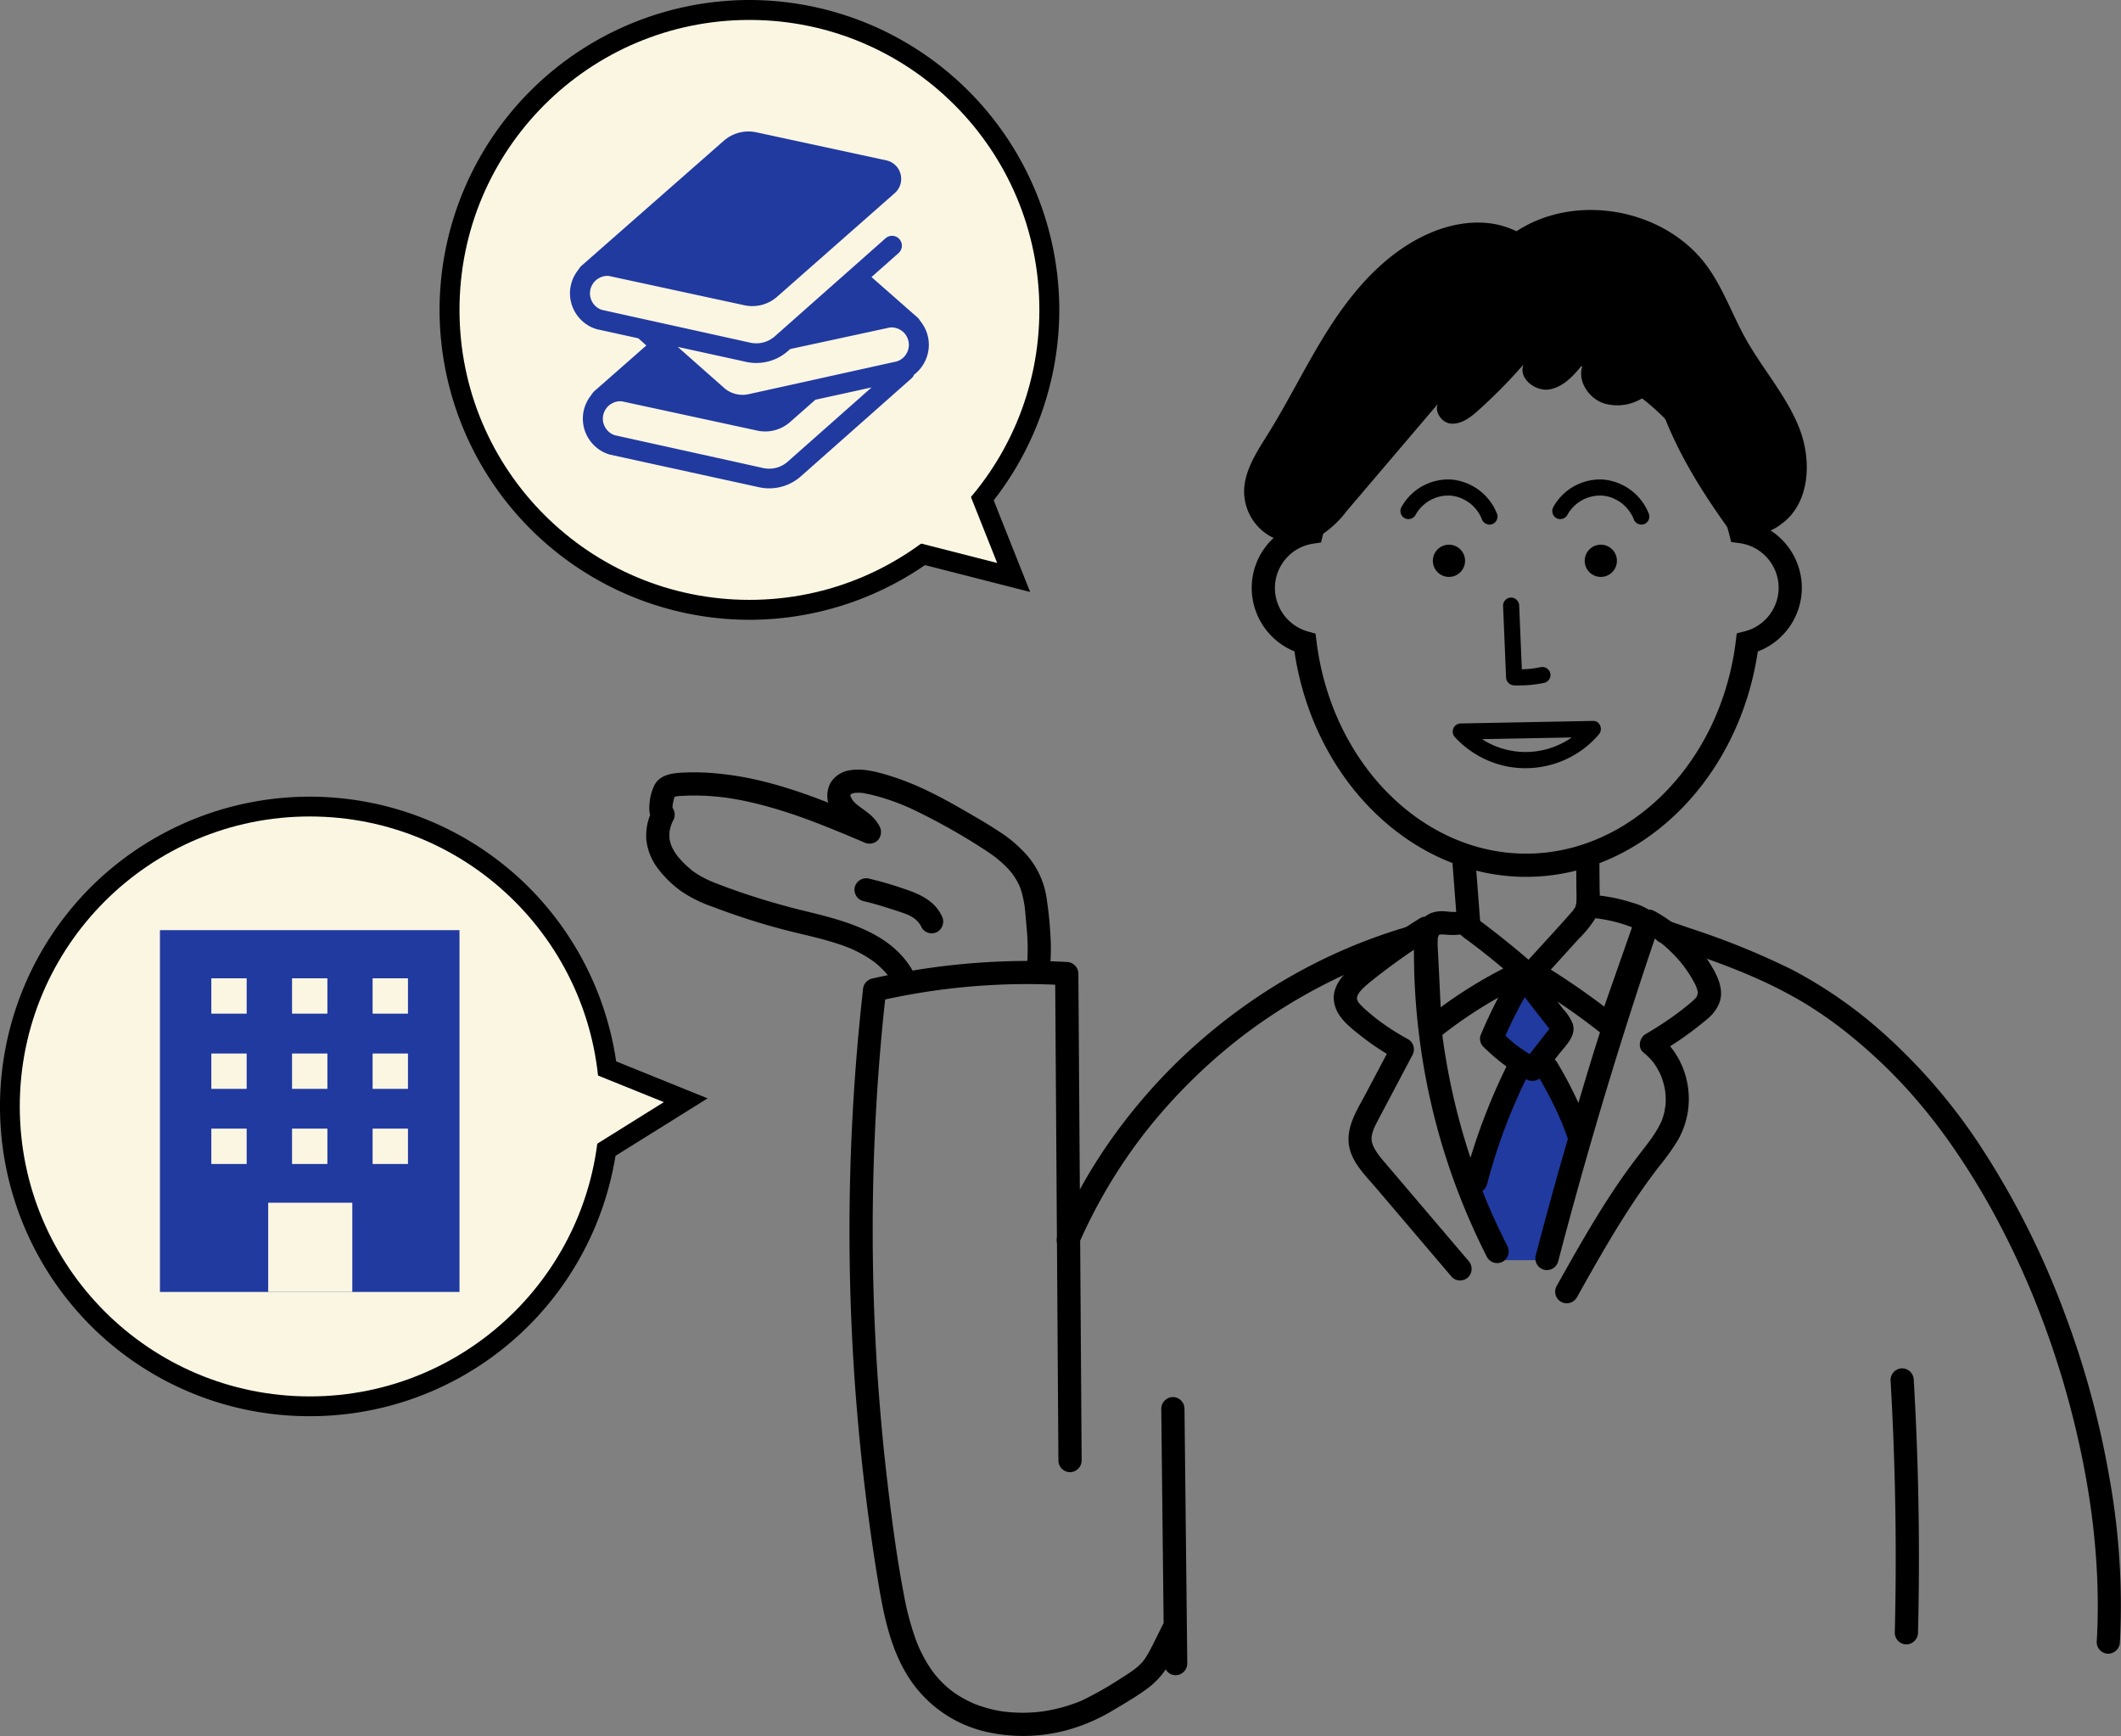 <svg xmlns="http://www.w3.org/2000/svg" width="436.46" height="357.195" viewBox="0 0 436.46 357.195">
  <rect x="0" y="0" width="436.46" height="357.195" fill="#808080" stroke="none"/>
  <g id="Group_912" data-name="Group 912" transform="translate(1204.063 -2508.447)">
    <g id="Group_857" data-name="Group 857">
      <path id="Path_1532" data-name="Path 1532" d="M-888.24,2727.853h-2.666l-9.93,24.31,6.363,15.577h8.742l7.268-26.648-8.23-13.239Z" fill="#213aa0"/>
    </g>
    <g id="Group_858" data-name="Group 858">
      <path id="Path_1533" data-name="Path 1533" d="M-890.016,2688.868c-23.484,0-43.753-19.842-47.68-46.4a14.109,14.109,0,0,1-8.789-13,13.968,13.968,0,0,1,10.4-13.561c6.4-22.842,25.15-38.664,46.066-38.664,20.853,0,39.586,15.755,46.025,38.5a14.085,14.085,0,0,1,10.713,13.627,14.047,14.047,0,0,1-9.061,13.125C-846.273,2669.041-866.535,2688.868-890.016,2688.868Zm0-106.847c-19.165,0-36.363,15.013-41.821,36.509l-.39,1.536-1.566.238a9.236,9.236,0,0,0-7.915,9.165,9.322,9.322,0,0,0,6.824,8.925l1.532.427.2,1.58c3.081,24.908,21.628,43.69,43.14,43.69s40.066-18.789,43.142-43.705l.2-1.621,1.585-.4a9.286,9.286,0,0,0,7.033-8.992,9.3,9.3,0,0,0-8.151-9.186l-1.611-.2-.4-1.574C-853.711,2596.984-870.9,2582.021-890.016,2582.021Z"/>
    </g>
    <g id="Group_859" data-name="Group 859">
      <circle id="Ellipse_86" data-name="Ellipse 86" cx="3.317" cy="3.317" r="3.317" transform="translate(-909.213 2620.52)"/>
    </g>
    <g id="Group_860" data-name="Group 860">
      <circle id="Ellipse_87" data-name="Ellipse 87" cx="3.317" cy="3.317" r="3.317" transform="translate(-877.967 2620.52)"/>
    </g>
    <g id="Group_862" data-name="Group 862">
      <g id="Group_861" data-name="Group 861">
        <path id="Path_1534" data-name="Path 1534" d="M-912.8,2614.442a7.719,7.719,0,0,1,7.273-4.016,7.94,7.94,0,0,1,2.026.479,9.7,9.7,0,0,1,1.834,1.027,7.949,7.949,0,0,1,2.51,3.247,1.706,1.706,0,0,0,2.04,1.159,1.672,1.672,0,0,0,1.158-2.04,11.135,11.135,0,0,0-9.387-7.174,11.016,11.016,0,0,0-10.318,5.644,1.69,1.69,0,0,0,.6,2.268,1.677,1.677,0,0,0,2.269-.594Z"/>
      </g>
    </g>
    <g id="Group_864" data-name="Group 864">
      <g id="Group_863" data-name="Group 863">
        <path id="Path_1535" data-name="Path 1535" d="M-881.556,2614.442a7.719,7.719,0,0,1,7.273-4.016,7.956,7.956,0,0,1,2.027.479,9.731,9.731,0,0,1,1.833,1.027,7.961,7.961,0,0,1,2.511,3.247,1.7,1.7,0,0,0,2.039,1.159,1.672,1.672,0,0,0,1.159-2.04,11.137,11.137,0,0,0-9.388-7.174,11.017,11.017,0,0,0-10.318,5.644,1.692,1.692,0,0,0,.595,2.268,1.677,1.677,0,0,0,2.269-.594Z"/>
      </g>
    </g>
    <g id="Group_866" data-name="Group 866">
      <g id="Group_865" data-name="Group 865">
        <path id="Path_1536" data-name="Path 1536" d="M-894.761,2633.056l.614,14.75a1.7,1.7,0,0,0,1.658,1.658,25.687,25.687,0,0,0,6.269-.527,1.677,1.677,0,0,0,1.158-2.04,1.691,1.691,0,0,0-2.04-1.158,21.923,21.923,0,0,1-5.387.408l1.658,1.659-.613-14.75a1.692,1.692,0,0,0-1.658-1.658,1.675,1.675,0,0,0-1.659,1.658Z"/>
      </g>
    </g>
    <g id="Group_868" data-name="Group 868">
      <g id="Group_867" data-name="Group 867">
        <path id="Path_1537" data-name="Path 1537" d="M-877.448,2657.274a16.571,16.571,0,0,1-19.789,4.3,16.7,16.7,0,0,1-5.079-3.783l-1.172,2.831,9.185-.176,14.651-.28,3.377-.065c2.131-.041,2.139-3.358,0-3.317l-9.185.176-14.651.281-3.377.064a1.678,1.678,0,0,0-1.173,2.831,19.906,19.906,0,0,0,11.271,6.109,19.909,19.909,0,0,0,12.686-2.118,19.54,19.54,0,0,0,5.6-4.512,1.7,1.7,0,0,0,0-2.345A1.673,1.673,0,0,0-877.448,2657.274Z"/>
      </g>
    </g>
    <g id="Group_869" data-name="Group 869">
      <path id="Path_1538" data-name="Path 1538" d="M-848.068,2617.574a10.267,10.267,0,0,0,10.681-1.391c5.78-4.24,6.205-12.983,3.578-19.653s-7.552-12.151-11.043-18.412c-2.7-4.838-4.547-10.161-7.762-14.671-8.564-12.012-27.019-15.5-39.372-7.429l-1.185-.5c-5.213-2.137-11.254-1.391-16.443.8-8.337,3.522-14.8,10.448-19.841,17.965s-8.894,15.763-13.678,23.446c-2.345,3.766-5.01,7.716-4.913,12.152a10.643,10.643,0,0,0,5.185,8.794,10.641,10.641,0,0,0,10.207.167,20.964,20.964,0,0,0,5.677-5.2l19.325-22.705c-1.731,1.335-.09,4.439,2.084,4.663s4.113-1.278,5.739-2.739a108.679,108.679,0,0,0,9.275-9.411c-1.137,2.8,2.419,5.657,5.393,5.112s5.126-3.062,7.02-5.419c-1.851,3.38,1.2,7.892,5.006,8.514a9.68,9.68,0,0,0,9.5-3.493c3.186,10.877,8.781,20.1,15.414,29.29C-848.22,2617.456-848.229,2617.5-848.068,2617.574Z"/>
    </g>
    <g id="Group_870" data-name="Group 870">
      <path id="Path_1539" data-name="Path 1539" d="M-890.46,2709.239a87.3,87.3,0,0,0-6.654,12.918,38.344,38.344,0,0,0,8.375,6.334l5.459-6.97a2.471,2.471,0,0,0,.624-1.209,2.485,2.485,0,0,0-.724-1.666l-6.251-8" fill="#213aa0"/>
    </g>
    <g id="Group_871" data-name="Group 871">
      <path id="Path_1540" data-name="Path 1540" d="M-852.193,2706.682a31.307,31.307,0,0,0-4.656-5.776,31.186,31.186,0,0,0-6.769-5,2.45,2.45,0,0,0-1.219-.3c-.029-.021-.053-.046-.083-.067a12.748,12.748,0,0,0-3.232-1.343,34.174,34.174,0,0,0-6.7-1.469c-.013-.672-.044-1.339-.049-1.977l-.033-4.528a2.417,2.417,0,0,0-2.389-2.389,2.43,2.43,0,0,0-2.389,2.389q.018,2.417.036,4.831c.008,1.072.065,2.158-.013,3.229a3.972,3.972,0,0,0-.132.607l-.024.067c-.054.108-.111.215-.172.319-.036.059-.326.469-.336.5-.125.154-.254.306-.385.454-2.888,3.265-5.846,6.47-8.787,9.688q-4.837-4.166-9.957-7.986-.448-5.865-.9-11.728a2.435,2.435,0,0,0-2.388-2.389,2.417,2.417,0,0,0-2.389,2.389q.289,3.792.58,7.587l.175,2.283-.046.011h-.036c-.2,0-.4.011-.6.005-.469-.015-.936-.068-1.4-.105a7.017,7.017,0,0,0-2.822.243,5.194,5.194,0,0,0-1.524.836,2.116,2.116,0,0,0-1,.3,127.717,127.717,0,0,0-14.039,10.085c-2.01,1.675-4.014,4.081-3.7,6.88.34,3.024,2.708,4.981,4.936,6.775a54.059,54.059,0,0,0,5.955,4.183l-4.238,8.018c-1.774,3.358-4.147,6.834-3.547,10.805.529,3.495,3.406,6.232,5.594,8.8l7.31,8.59,8.274,9.723a2.4,2.4,0,0,0,3.378,0,2.45,2.45,0,0,0,0-3.378l-14.057-16.52q-1.713-2.013-3.426-4.026c-.244-.288-.486-.578-.722-.872-.033-.041-.1-.136-.15-.2-.1-.131-.194-.261-.286-.4-.2-.28-.382-.567-.554-.862-.1-.175-.2-.353-.291-.533-.027-.055-.091-.213-.129-.3a7.14,7.14,0,0,1-.247-.81c-.019-.088-.037-.405-.04-.389-.006-.135-.014-.27-.009-.406,0-.076.01-.152.016-.228.008.011.064-.37.077-.424a11.015,11.015,0,0,1,.4-1.251c.015-.041.022-.06.032-.09a.526.526,0,0,0,.03-.053c.085-.163.156-.336.237-.5.162-.333.333-.66.505-.988.459-.875.923-1.748,1.385-2.621l5.714-10.812a2.428,2.428,0,0,0-.857-3.269,49.113,49.113,0,0,1-6.218-3.983l-.262-.2-.141-.112c-.233-.187-.467-.373-.7-.562-.519-.426-1.031-.863-1.531-1.311-.4-.355-.764-.729-1.131-1.113-.024-.025-.067-.076-.1-.115-.043-.06-.086-.119-.126-.18-.052-.081-.1-.164-.15-.248s-.076-.146-.093-.182c-.022-.074-.044-.148-.069-.22l-.025-.073c0-.072,0-.142,0-.186.046-.116.072-.374.118-.525a.214.214,0,0,0,.016-.022c.091-.162.176-.323.275-.48.06-.094.126-.184.189-.276h0c.17-.195.34-.388.521-.574a15.687,15.687,0,0,1,1.214-1.109c.433-.361.874-.711,1.314-1.062q.367-.293.736-.581l.369-.289.135-.1.123-.094q1.536-1.176,3.1-2.308,1.786-1.29,3.617-2.517a139.755,139.755,0,0,0,1.831,22.961,136.305,136.305,0,0,0,6.93,26.032,140.59,140.59,0,0,0,6.3,14.3,2.4,2.4,0,0,0,3.268.857,2.445,2.445,0,0,0,.857-3.268q-1.511-2.969-2.876-6.007-.347-.772-.683-1.55-.135-.311-.268-.622c-.042-.1-.084-.2-.127-.3-.018-.043-.08-.191-.114-.274-.351-.843-.689-1.692-1.022-2.541a2.242,2.242,0,0,0,.935-1.3,116.991,116.991,0,0,1,8.026-21.67c.032.018.062.039.094.057a2.514,2.514,0,0,0,2.7-.179c1.1,1.9,2.141,3.832,3.091,5.81q.406.847.793,1.7.2.45.4.9c.072.165.143.332.214.5l.013.031c.462,1.154.914,2.309,1.313,3.487-.819,2.841-1.649,5.679-2.442,8.527q-2.148,7.705-4.169,15.445a2.421,2.421,0,0,0,1.668,2.938,2.431,2.431,0,0,0,2.939-1.668q3.582-13.705,7.555-27.306,3.957-13.538,8.3-26.96,1.981-6.12,4.05-12.212c.074.051.15.1.223.147.219.153.436.31.651.469.083.061.164.123.246.185l.066.053c.416.338.827.679,1.226,1.037a28.588,28.588,0,0,1,2.27,2.269q.5.561.974,1.148l.109.137c.047.062.113.147.132.173.181.241.357.485.53.731a26.872,26.872,0,0,1,1.694,2.748c.129.243.25.491.366.741.044.14.1.276.145.416s.085.28.121.422c.008.034.038.165.058.248,0,.033.008.063.008.073.005.165,0,.329-.009.494-.031-.144-.269.586-.014.132-.048.085-.09.173-.14.258l-.077.13c-.045.06-.109.149-.134.176-.088.1-.18.2-.273.29-.212.214-.436.415-.664.611-.418.362-.849.711-1.281,1.057-.209.168-.419.334-.629.5l-.088.068c-.173.133-.347.266-.522.4a68.554,68.554,0,0,1-6.893,4.548c-1.222.706-1.7,2.769-.484,3.752a13.791,13.791,0,0,1,1.721,1.652c.111.128.215.26.325.388.04.056.082.112.122.168q.36.5.676,1.036.293.495.546,1.011c.079.159.148.323.226.481l.019.038c.036.093.071.189.079.21a15.264,15.264,0,0,1,.671,2.295q.054.261.1.523l.033.206c.038.394.078.787.092,1.183s.013.766,0,1.149c-.007.177-.018.353-.032.53-.007.087-.015.175-.024.263l0,.014.013-.035a6.947,6.947,0,0,0-.19,1.042q-.135.6-.325,1.194-.094.3-.2.585c-.025.067-.052.132-.077.2-.212.451-.426.9-.668,1.336a25.42,25.42,0,0,1-1.583,2.469c-.275.385-.558.764-.845,1.141-.067.088-.487.632-.226.3l-.47.6c-1.353,1.736-2.678,3.489-3.948,5.287-2.4,3.391-4.626,6.9-6.763,10.458-2.441,4.064-4.761,8.2-7.08,12.333a2.423,2.423,0,0,0,.857,3.269,2.429,2.429,0,0,0,3.268-.857c4.235-7.55,8.481-15.116,13.442-22.221q.933-1.335,1.9-2.647.45-.609.907-1.212l.282-.37.1-.132.077-.1.335-.43a44.994,44.994,0,0,0,3.766-5.288,17.063,17.063,0,0,0,2.031-11.188,16.911,16.911,0,0,0-3.627-8.125c1.391-.887,2.761-1.806,4.084-2.793,1.2-.893,2.38-1.811,3.519-2.777a8.356,8.356,0,0,0,2.509-3.312C-849.175,2712.051-850.72,2709.03-852.193,2706.682Zm-72.616,7.464c-.01,0-.012-.057-.013-.12C-924.8,2714.092-924.792,2714.152-924.809,2714.146Zm-.013-.385c-.019-.3.006-.14,0,0Zm.571-1.215c-.079.1-.184.211,0,0Zm30.031,8.875q.331-.75.678-1.495.768-1.649,1.6-3.265.79-1.527,1.642-3.021l2.332,2.986,1.6,2.05.838,1.074c.02.024.154.2.234.3,0,.009.03.05.067.106l-.2.254-1.668,2.13-2.207,2.817c-.871-.55-1.728-1.124-2.552-1.744-.06-.045-.151-.115-.2-.154-.147-.116-.294-.232-.44-.35q-.51-.416-1.007-.847c-.266-.232-.515-.483-.774-.722C-894.255,2721.5-894.238,2721.462-894.22,2721.421Zm-13.886-16.271c-.05-1.053-.15-2.116-.107-3.171.005-.113.011-.226.02-.34q.04-.4-.028.132c-.048-.14.1-.507.14-.647.014-.048.022-.079.031-.112.028-.054.057-.109.088-.161.015-.016.031-.031.046-.046l.025-.015c.079-.024.159-.044.239-.061.128-.007.256-.01.384-.008.2,0,.394.013.59.026a14.492,14.492,0,0,0,3.131-.009,9.73,9.73,0,0,0,1.434,1.138q.72.537,1.432,1.079.35.266.7.532l.525.408q1.413,1.1,2.8,2.235c.649.529,1.29,1.069,1.931,1.607a94,94,0,0,0-12.872,7.968Q-907.852,2710.428-908.106,2705.15Zm6.64,41.523q-1.046-3.147-1.937-6.34-1.789-6.417-2.949-12.987-.294-1.666-.547-3.342-.117-.781-.226-1.564l-.048-.348,0-.024c-.028-.222-.057-.445-.085-.667.079-.063.156-.127.235-.189l.529-.415.049-.039.268-.2q1.072-.816,2.169-1.6,2.244-1.6,4.583-3.069c1.206-.756,2.434-1.475,3.675-2.172q-2,3.821-3.664,7.809a2.337,2.337,0,0,0,.614,2.324,41.524,41.524,0,0,0,4.74,4.03A125.194,125.194,0,0,0-901.466,2746.673Zm25.563-22.4c-1.145,3.7-2.254,7.4-3.355,11.109a83.919,83.919,0,0,0-4.41-8.381,2.306,2.306,0,0,0-.468-.542l.877-1.119c1.358-1.735,3.578-3.724,2.858-6.163a9.377,9.377,0,0,0-1.9-3l-1.3-1.668c.908.608,1.816,1.217,2.71,1.845q1.692,1.189,3.351,2.427.8.6,1.6,1.214l.039.03.132.1.373.291.575.454C-875.178,2722.007-875.551,2723.137-875.9,2724.273Zm7.588-24.779q-2.154,6.152-4.307,12.3l-1.32,3.771q-5.328-4.045-10.995-7.609l5.736-6.315a23.132,23.132,0,0,0,3.439-4.253c.156.016.313.031.47.049l.354.044.038.007c.491.086.984.157,1.474.254q1.526.3,3.016.746c.737.221,1.462.477,2.181.75C-868.259,2699.324-868.286,2699.41-868.315,2699.494Zm5.956,30.061a1.235,1.235,0,0,1,.072.17A1.39,1.39,0,0,1-862.359,2729.555Z"/>
      <path id="Path_1541" data-name="Path 1541" d="M-861.362,2736.13c-.149.37-.026.212,0,0Z"/>
    </g>
    <g id="Group_873" data-name="Group 873">
      <g id="Group_872" data-name="Group 872">
        <path id="Path_1542" data-name="Path 1542" d="M-862.121,2702.492c3.451,1.167,6.9,2.335,10.325,3.586,3.333,1.218,6.495,2.457,9.553,3.834a89.621,89.621,0,0,1,9.537,4.953,82.888,82.888,0,0,1,8.692,6.082,106.057,106.057,0,0,1,12.64,11.872q2.706,3.006,5.194,6.2c-.008-.01.4.519.19.243s.2.257.189.246q.314.408.622.819.621.825,1.23,1.66,1.257,1.725,2.458,3.489a152.392,152.392,0,0,1,8.817,14.708q2.082,3.947,3.953,8,.92,1.989,1.79,4,.219.5.434,1.009l.171.405c-.172-.408.015.037.057.138q.445,1.067.878,2.137a186.364,186.364,0,0,1,10.059,33.876q.829,4.246,1.449,8.53.075.524.148,1.047c.065.469.012.086,0-.007q.042.313.083.627.135,1.041.257,2.084.242,2.068.428,4.143a138.16,138.16,0,0,1,.536,16.288q-.054,1.934-.172,3.864a2.4,2.4,0,0,0,2.389,2.389,2.445,2.445,0,0,0,2.389-2.389,147.8,147.8,0,0,0-2.145-33.73,185.229,185.229,0,0,0-9.37-34.3,171.3,171.3,0,0,0-15.993-32.163,117.811,117.811,0,0,0-21.552-25.434,93.064,93.064,0,0,0-18.4-12.728,156.907,156.907,0,0,0-20.522-8.366q-2.52-.869-5.045-1.717a2.407,2.407,0,0,0-2.939,1.669,2.445,2.445,0,0,0,1.669,2.938Z"/>
      </g>
    </g>
    <g id="Group_874" data-name="Group 874">
      <path id="Path_1543" data-name="Path 1543" d="M-910.981,2700.645a2.431,2.431,0,0,0-2.939-1.669,111.024,111.024,0,0,0-18.257,7.035,111.754,111.754,0,0,0-16.329,9.8,117.4,117.4,0,0,0-14.877,12.717,115.959,115.959,0,0,0-12.5,15.048,109.053,109.053,0,0,0-5.972,9.626q-.075-11.223-.151-22.446-.074-10.993-.148-21.986a2.439,2.439,0,0,0-2.389-2.389,144.761,144.761,0,0,0-31.485,1.733q-4.374.72-8.7,1.713a2.457,2.457,0,0,0-1.754,2.3,444.5,444.5,0,0,0-2.774,49.219,444.509,444.509,0,0,0,2.7,49.223c.906,8.174,2.011,16.335,3.383,24.445,1.135,6.708,2.685,13.694,6.629,19.375a25.76,25.76,0,0,0,15.076,10.313,34.413,34.413,0,0,0,18.115-.6,37.995,37.995,0,0,0,8.484-3.831c2.193-1.314,4.431-2.595,6.5-4.1a16.443,16.443,0,0,0,3.862-3.757c.114-.16.214-.33.322-.5a2.3,2.3,0,0,0,2.052,1.221,2.428,2.428,0,0,0,2.389-2.389q-.225-20.481-.448-40.964l-.126-11.489a2.418,2.418,0,0,0-2.389-2.389,2.428,2.428,0,0,0-2.389,2.389q.225,20.481.448,40.963.018,1.579.035,3.159c-.955,1.864-1.845,3.763-2.83,5.612a17.654,17.654,0,0,1-1.134,1.892l0,.006c.013-.008.019-.018.034-.026a.246.246,0,0,0-.04.034c-.034.048-.069.095-.1.143a.385.385,0,0,1-.108.12.805.805,0,0,1-.053.072c-.224.261-.462.51-.71.748s-.5.455-.756.669l-.139.112c-.15.109-.5.367-.537.4-.87.619-1.772,1.193-2.678,1.757a69.988,69.988,0,0,1-7.79,4.4l-.124.054c-.122.05-.244.1-.367.15q-.488.193-.98.372-1.037.376-2.1.683a33.85,33.85,0,0,1-4.306.95l-.232.034c.159-.024-.316.04-.38.048q-.468.054-.938.094-1.092.094-2.189.116a33.271,33.271,0,0,1-4.341-.218l-.019,0,.042.006-.048-.007c-.074-.01-.207-.031-.2-.031l-.359-.055q-.505-.084-1.007-.185-1-.2-1.98-.477t-1.927-.622c-.273-.1-.543-.207-.813-.316l-.205-.088q-.321-.144-.639-.3a22.958,22.958,0,0,1-3.455-2.055c-.129-.093-.257-.189-.384-.285l-.1-.078c-.258-.219-.52-.432-.773-.657a21.245,21.245,0,0,1-1.6-1.586q-.393-.434-.764-.885c-.074-.091-.148-.184-.221-.276-.029-.043-.279-.376-.279-.376q-.732-1.011-1.36-2.092-.57-.975-1.061-1.994c-.174-.358-.337-.72-.5-1.083-.034-.074-.054-.118-.071-.157s-.032-.081-.061-.154c-.088-.223-.178-.445-.264-.669a56.549,56.549,0,0,1-2.592-9.6c-1.446-7.539-2.434-15.05-3.326-22.558a443.671,443.671,0,0,1-3.079-48.03,443.1,443.1,0,0,1,2.136-48.08c.127-1.284.269-2.567.407-3.85a137.388,137.388,0,0,1,28.651-3.165c2.115-.012,4.229.042,6.343.125q.125,18.447.248,36.894.051,7.51.1,15.023a2.838,2.838,0,0,0,.009,1.241l.153,22.772q.075,10.994.148,21.986a2.418,2.418,0,0,0,2.389,2.389,2.43,2.43,0,0,0,2.389-2.389l-.264-39.186-.041-6.057a107.538,107.538,0,0,1,8.548-15.574q1.323-2,2.732-3.933.69-.95,1.4-1.883c.112-.148.225-.294.337-.441l.091-.118q.375-.481.756-.959,2.957-3.711,6.219-7.163,3.227-3.416,6.728-6.557,1.784-1.6,3.634-3.124.907-.747,1.829-1.475.221-.176.443-.348l.289-.225.269-.206q.261-.2.524-.4a112.17,112.17,0,0,1,15.955-10.054q2.126-1.1,4.3-2.109,1.065-.494,2.14-.964.508-.222,1.021-.44l.135-.057.607-.251q4.389-1.8,8.926-3.2,1.122-.346,2.252-.669A2.42,2.42,0,0,0-910.981,2700.645Z"/>
      <path id="Path_1544" data-name="Path 1544" d="M-968.578,2849.932c-.215.137-.277.3-.216.271a1.605,1.605,0,0,1,.21-.263Z"/>
      <path id="Path_1545" data-name="Path 1545" d="M-997.429,2860.638l-.207-.032.2.031Z"/>
    </g>
    <g id="Group_876" data-name="Group 876">
      <g id="Group_875" data-name="Group 875">
        <path id="Path_1546" data-name="Path 1546" d="M-815.026,2792.383q1.177,20.262,1.052,40.571-.038,5.727-.178,11.454a2.411,2.411,0,0,0,2.389,2.389,2.437,2.437,0,0,0,2.389-2.389q.5-20.29-.312-40.584-.23-5.722-.563-11.441a2.43,2.43,0,0,0-2.388-2.389,2.42,2.42,0,0,0-2.389,2.389Z"/>
      </g>
    </g>
    <g id="Group_878" data-name="Group 878">
      <g id="Group_877" data-name="Group 877">
        <path id="Path_1547" data-name="Path 1547" d="M-987.969,2707.22a41.58,41.58,0,0,0,.057-6.43,76.4,76.4,0,0,0-.907-8.313,17.444,17.444,0,0,0-3.7-7.808,27.038,27.038,0,0,0-6.011-5.166c-2.172-1.457-4.454-2.754-6.714-4.066-2.536-1.472-5.1-2.905-7.743-4.176a56.418,56.418,0,0,0-8.374-3.316c-2.6-.77-5.4-1.5-8.115-.951a5.5,5.5,0,0,0-3.731,2.619,5.627,5.627,0,0,0,.141,5.362,10.876,10.876,0,0,0,3.522,3.618c.259.188.517.379.779.565.5.36-.245-.211.048.034.17.141.343.278.508.426.232.209.446.433.656.663.388.426-.139-.278.02.032.1.193.228.373.326.567l3.269-3.268c-7.322-3.114-14.691-6.246-22.418-8.222a64.289,64.289,0,0,0-11.829-1.931,47.035,47.035,0,0,0-5.742-.017c-1.987.118-4.213.481-5.349,2.335a10.231,10.231,0,0,0-1.138,4.209c-.182,1.725.235,3.857,2.176,4.371l-1.428-3.509a11.525,11.525,0,0,0-1.4,6.327,11.821,11.821,0,0,0,2.207,5.734,22.411,22.411,0,0,0,5.032,4.958,27.543,27.543,0,0,0,6.412,3.158,142.517,142.517,0,0,0,14.041,4.548c4.655,1.248,9.454,2.1,13.95,3.876.143.056.285.114.427.172-.236-.1-.075-.033.065.029.266.118.53.238.792.362q.747.356,1.469.756.765.426,1.5.906.366.24.721.495l.236.17c.506.364-.226-.189.055.038a19.144,19.144,0,0,1,2.445,2.31c.083.1.166.194.248.292.041.049.371.47.171.207-.175-.229.019.029.044.064.111.156.223.311.33.47a15.136,15.136,0,0,1,.879,1.489,2.4,2.4,0,0,0,3.268.857,2.442,2.442,0,0,0,.857-3.268c-4.308-8.307-13.932-10.82-22.3-12.848-4.662-1.129-9.27-2.458-13.8-4.032q-1.69-.586-3.367-1.215c-.524-.2-1.048-.4-1.568-.6q-.357-.141-.711-.288c.091.038.394.173-.033-.017l-.4-.178a19.933,19.933,0,0,1-2.956-1.626c-.209-.142-.418-.288-.618-.443.358.278-.273-.238-.344-.3-.388-.33-.767-.671-1.133-1.024-.4-.383-.78-.781-1.141-1.2-.083-.095-.164-.19-.244-.287-.043-.052-.365-.469-.16-.194.179.239-.005-.011-.033-.051-.087-.123-.175-.245-.259-.369a11.226,11.226,0,0,1-.754-1.285c-.051-.1-.1-.206-.147-.309-.192-.406.1.3.013.024-.067-.212-.151-.42-.214-.634-.07-.239-.13-.482-.178-.727-.016-.079-.022-.167-.044-.245-.082-.282.031.507.011.057-.021-.486-.011-.956.006-1.442.012-.338-.085.45-.019.114.029-.146.051-.293.082-.44.051-.24.113-.478.183-.713s.16-.486.249-.726c.156-.419.028-.063-.009.017.088-.187.177-.374.27-.56a2.422,2.422,0,0,0-1.428-3.509,1.992,1.992,0,0,1,1.154.889c-.182-.3.245.649.128.289-.163-.5,0,.632.008.047,0-.243,0-.484.017-.727.007-.087.018-.174.024-.262.034-.424-.1.628.009-.037a10.481,10.481,0,0,1,.334-1.412c.034-.109.081-.217.111-.327.09-.333-.113.268-.125.284a1.319,1.319,0,0,0,.118-.239c.2-.448-.559.483-.089.13-.444.333-.092.1.018.022.243-.18-.515.115,0,0,.175-.038.355-.086.529-.129.591-.146-.514.022.093-.012.813-.046,1.623-.1,2.437-.12a48.533,48.533,0,0,1,5.269.182q.627.055,1.253.125l.568.067c.044.005.793.106.273.033q1.363.191,2.716.443c1.66.309,3.307.685,4.941,1.113a103.816,103.816,0,0,1,10.173,3.292c1.823.684,3.633,1.4,5.435,2.143q1.4.574,2.8,1.163l.358.151.143.06.428.181,1.493.634a2.482,2.482,0,0,0,2.9-.373,2.49,2.49,0,0,0,.374-2.9,8.667,8.667,0,0,0-2.483-2.832c-.565-.442-1.146-.859-1.724-1.283-.129-.094-.673-.56-.277-.2-.241-.217-.489-.419-.714-.654-.091-.095-.175-.2-.264-.292-.412-.443.126.252-.046-.062-.14-.255-.3-.489-.436-.75.3.6-.122-.3-.061-.3s.01.493.017.1c0-.137.072-.694-.021-.074.056-.373-.008-.066-.061.049.044-.094.1-.18.146-.273.2-.421-.274.22-.057.069a1.31,1.31,0,0,0,.211-.2c.187-.212-.495.264-.068.075.033-.015.261-.141.261-.14,0,.119-.493.162-.15.069.15-.041.3-.092.448-.127-.025,0,.311-.066.311-.063.007.047-.54.044-.154.023.249-.014.494-.032.743-.031s.5.014.748.035a1.479,1.479,0,0,1,.329.034q-.5-.071-.23-.029c.08.012.16.025.239.04a34.256,34.256,0,0,1,3.85.94c1.285.384,2.55.831,3.8,1.325q.415.167.829.338c-.375-.154-.018-.008.048.021l.514.224q.977.432,1.937.9a129.4,129.4,0,0,1,13.553,7.649c.963.616,1.911,1.259,2.816,1.957-.4-.306-.047-.031.051.047.126.1.251.2.375.308q.3.248.585.5c.429.383.844.781,1.241,1.2q.294.311.575.634c.093.107.621.775.285.327a15.719,15.719,0,0,1,.953,1.416q.219.371.414.753c.072.143.138.289.21.432.034.068.163.378.015.018a14.8,14.8,0,0,1,.627,1.913c.188.726.324,1.462.442,2.2.076.476.022.135.009.035.029.223.055.447.08.671.041.374.076.748.109,1.122q.172,1.959.342,3.917a42.352,42.352,0,0,1-.032,6.73,2.4,2.4,0,0,0,2.389,2.389,2.448,2.448,0,0,0,2.389-2.389Z"/>
      </g>
    </g>
    <g id="Group_880" data-name="Group 880">
      <g id="Group_879" data-name="Group 879">
        <path id="Path_1548" data-name="Path 1548" d="M-1026.482,2693.842c2.262.5,4.5,1.221,6.7,1.932.578.186,1.155.377,1.727.58.209.074.418.149.625.228.118.045.234.093.351.138.335.128-.589-.283-.279-.117s.656.324.971.515c.165.1.324.21.486.317.517.339-.331-.314.129.1a9.192,9.192,0,0,1,.94.955c-.355-.424.019.058.069.137a6.621,6.621,0,0,1,.36.675,2.4,2.4,0,0,0,3.268.857,2.453,2.453,0,0,0,.857-3.269c-1.491-3.173-4.7-4.561-7.82-5.586a73.888,73.888,0,0,0-7.111-2.066,2.433,2.433,0,0,0-2.939,1.669,2.424,2.424,0,0,0,1.669,2.938Z"/>
      </g>
    </g>
    <g id="Group_887" data-name="Group 887">
      <g id="Group_883" data-name="Group 883">
        <g id="Group_881" data-name="Group 881">
          <path id="Path_1549" data-name="Path 1549" d="M-1049.845,2635.976a63.837,63.837,0,0,1-63.765-63.764,63.837,63.837,0,0,1,63.765-63.765,63.837,63.837,0,0,1,63.764,63.765A63.837,63.837,0,0,1-1049.845,2635.976Zm0-119.328a55.627,55.627,0,0,0-55.563,55.564,55.626,55.626,0,0,0,55.563,55.562,55.625,55.625,0,0,0,55.562-55.562A55.626,55.626,0,0,0-1049.845,2516.648Z"/>
        </g>
        <g id="Group_882" data-name="Group 882">
          <path id="Path_1550" data-name="Path 1550" d="M-992.077,2630.255l-32.35-8.267,2.031-7.947,16.745,4.28-6.57-16.52,7.621-3.031Z"/>
        </g>
      </g>
      <g id="Group_886" data-name="Group 886">
        <g id="Group_884" data-name="Group 884">
          <circle id="Ellipse_88" data-name="Ellipse 88" cx="59.664" cy="59.664" r="59.664" transform="translate(-1109.509 2512.548)" fill="#faf6e2"/>
        </g>
        <g id="Group_885" data-name="Group 885">
          <path id="Path_1551" data-name="Path 1551" d="M-1023.411,2618.014l24.547,6.273-9.546-24" fill="#faf6e2"/>
        </g>
      </g>
    </g>
    <g id="Group_894" data-name="Group 894">
      <g id="Group_890" data-name="Group 890">
        <g id="Group_888" data-name="Group 888">
          <path id="Path_1552" data-name="Path 1552" d="M-1140.343,2799.843a63.543,63.543,0,0,1-44.035-17.631,63.837,63.837,0,0,1-2.055-90.153A63.837,63.837,0,0,1-1096.28,2690h0a63.837,63.837,0,0,1,2.055,90.153A63.593,63.593,0,0,1-1140.343,2799.843Zm.026-119.272a55.4,55.4,0,0,0-40.185,17.154,55.625,55.625,0,0,0,1.79,78.557,55.624,55.624,0,0,0,78.556-1.791,55.625,55.625,0,0,0-1.79-78.557h0A55.37,55.37,0,0,0-1140.317,2680.571Z"/>
        </g>
        <g id="Group_889" data-name="Group 889">
          <path id="Path_1553" data-name="Path 1553" d="M-1086.779,2752.114l-4.343-6.957,14.662-9.15-16.482-6.662,3.073-7.6,31.415,12.7Z"/>
        </g>
      </g>
      <g id="Group_893" data-name="Group 893">
        <g id="Group_891" data-name="Group 891">
          <circle id="Ellipse_89" data-name="Ellipse 89" cx="59.664" cy="59.664" r="59.664" transform="translate(-1199.993 2676.444)" fill="#faf6e2"/>
        </g>
        <g id="Group_892" data-name="Group 892">
          <path id="Path_1554" data-name="Path 1554" d="M-1088.95,2748.636l21.493-13.415-23.948-9.678" fill="#faf6e2"/>
        </g>
      </g>
    </g>
    <g id="Group_909" data-name="Group 909">
      <g id="Group_895" data-name="Group 895">
        <rect id="Rectangle_298" data-name="Rectangle 298" width="61.64" height="74.443" transform="translate(-1171.149 2699.834)" fill="#213aa0"/>
      </g>
      <g id="Group_899" data-name="Group 899">
        <g id="Group_896" data-name="Group 896">
          <rect id="Rectangle_299" data-name="Rectangle 299" width="7.273" height="7.273" transform="translate(-1160.576 2709.742)" fill="#faf6e2"/>
        </g>
        <g id="Group_897" data-name="Group 897">
          <rect id="Rectangle_300" data-name="Rectangle 300" width="7.273" height="7.273" transform="translate(-1143.966 2709.742)" fill="#faf6e2"/>
        </g>
        <g id="Group_898" data-name="Group 898">
          <rect id="Rectangle_301" data-name="Rectangle 301" width="7.273" height="7.273" transform="translate(-1127.385 2709.742)" fill="#faf6e2"/>
        </g>
      </g>
      <g id="Group_903" data-name="Group 903">
        <g id="Group_900" data-name="Group 900">
          <rect id="Rectangle_302" data-name="Rectangle 302" width="7.273" height="7.273" transform="translate(-1160.576 2725.218)" fill="#faf6e2"/>
        </g>
        <g id="Group_901" data-name="Group 901">
          <rect id="Rectangle_303" data-name="Rectangle 303" width="7.273" height="7.273" transform="translate(-1143.966 2725.218)" fill="#faf6e2"/>
        </g>
        <g id="Group_902" data-name="Group 902">
          <rect id="Rectangle_304" data-name="Rectangle 304" width="7.273" height="7.273" transform="translate(-1127.385 2725.218)" fill="#faf6e2"/>
        </g>
      </g>
      <g id="Group_908" data-name="Group 908">
        <g id="Group_904" data-name="Group 904">
          <rect id="Rectangle_305" data-name="Rectangle 305" width="7.273" height="7.273" transform="translate(-1160.576 2740.673)" fill="#faf6e2"/>
        </g>
        <g id="Group_905" data-name="Group 905">
          <rect id="Rectangle_306" data-name="Rectangle 306" width="7.273" height="7.273" transform="translate(-1143.966 2740.673)" fill="#faf6e2"/>
        </g>
        <g id="Group_906" data-name="Group 906">
          <rect id="Rectangle_307" data-name="Rectangle 307" width="17.306" height="18.358" transform="translate(-1148.873 2755.919)" fill="#faf6e2"/>
        </g>
        <g id="Group_907" data-name="Group 907">
          <rect id="Rectangle_308" data-name="Rectangle 308" width="7.273" height="7.273" transform="translate(-1127.385 2740.673)" fill="#faf6e2"/>
        </g>
      </g>
    </g>
    <g id="Group_911" data-name="Group 911">
      <g id="Group_910" data-name="Group 910">
        <path id="Path_1555" data-name="Path 1555" d="M-1013.279,2577.1a7.694,7.694,0,0,0-1.128-2.229,3.736,3.736,0,0,0-.24-.317,5.391,5.391,0,0,0-.531-.714l-1.2-1.051-5.428-4.772-2.921-2.565,5.574-4.937a2.028,2.028,0,0,0,.172-2.863,2.016,2.016,0,0,0-2.854-.174l-5.959,5.274-16.834,14.9a5.741,5.741,0,0,1-3.8,1.437,5.831,5.831,0,0,1-1.214-.126l-9.622-2.131-11.62-2.565-8.145-1.8-1.168-.259a3.626,3.626,0,0,1-.984-.5,3.5,3.5,0,0,1-1.08-1.272,3.553,3.553,0,0,1-.4-1.63,3.8,3.8,0,0,1,.165-1.07,3.8,3.8,0,0,1,.53-1.04,3.452,3.452,0,0,1,1.272-1.081,3.478,3.478,0,0,1,1.621-.4c.1,0,.193.01.289.01l8.4,1.812,19.477,4.214a7.718,7.718,0,0,0,6.778-1.764l11.975-10.547,12.227-10.771a3.879,3.879,0,0,0,1.185-3.9,3.871,3.871,0,0,0-2.941-2.826l-1.523-.327-11.107-2.4-14.068-3.036a7.712,7.712,0,0,0-6.778,1.765l-18.793,16.506-5.65,4.965-4.916,4.321a5.257,5.257,0,0,0-.532.713,3.925,3.925,0,0,0-.24.317,7.716,7.716,0,0,0-1.129,2.229,7.676,7.676,0,0,0-.356,2.3,7.691,7.691,0,0,0,1.466,4.513,7.566,7.566,0,0,0,1.706,1.716,7.442,7.442,0,0,0,2.227,1.119l.086.029,8.573,1.88,1.659,1.475-.242.213-5.65,4.966-4.917,4.319a5.384,5.384,0,0,0-.531.713,3.911,3.911,0,0,0-.24.318,7.648,7.648,0,0,0-1.128,2.227,7.63,7.63,0,0,0-.358,2.305,7.705,7.705,0,0,0,1.465,4.512,7.581,7.581,0,0,0,1.707,1.717,7.439,7.439,0,0,0,2.228,1.118l.086.029,8.573,1.881,8.118,1.773,14.1,3.084a9.349,9.349,0,0,0,2.072.223,9.813,9.813,0,0,0,6.479-2.44l.483-.424,16.738-14.819,5.574-4.938a2,2,0,0,0,.54-.77,7.569,7.569,0,0,0,1.572-1.621,7.7,7.7,0,0,0,1.465-4.511A7.649,7.649,0,0,0-1013.279,2577.1Zm-11.858,11.444-16.836,14.9a5.73,5.73,0,0,1-3.8,1.438,5.824,5.824,0,0,1-1.214-.126l-9.622-2.131-11.619-2.565-8.147-1.8-1.167-.26a3.6,3.6,0,0,1-.984-.5,3.545,3.545,0,0,1-1.081-1.272,3.539,3.539,0,0,1-.4-1.629,3.8,3.8,0,0,1,.164-1.071,3.813,3.813,0,0,1,.531-1.041,3.431,3.431,0,0,1,1.272-1.079,3.462,3.462,0,0,1,1.62-.4c.1,0,.192.009.289.009l8.4,1.813,19.478,4.213a7.714,7.714,0,0,0,6.777-1.764l5.207-4.58,11.561-2.536Zm7.7-7.51a3.538,3.538,0,0,1-1.082,1.271,3.571,3.571,0,0,1-.983.5l-10.442,2.313-20.113,4.445a5.682,5.682,0,0,1-1.214.124,5.736,5.736,0,0,1-3.8-1.435l-9.525-8.427,14.1,3.086a9.516,9.516,0,0,0,2.073.222,9.809,9.809,0,0,0,6.48-2.441l.482-.424,20.556-4.445c.1,0,.185-.009.28-.009a3.5,3.5,0,0,1,1.061.164,3.131,3.131,0,0,1,.569.231,3.6,3.6,0,0,1,1.273,1.081,3.769,3.769,0,0,1,.52,1.04,3.505,3.505,0,0,1,.165,1.071A3.568,3.568,0,0,1-1017.433,2581.033Z" fill="#213aa0"/>
      </g>
    </g>
  </g>
</svg>
